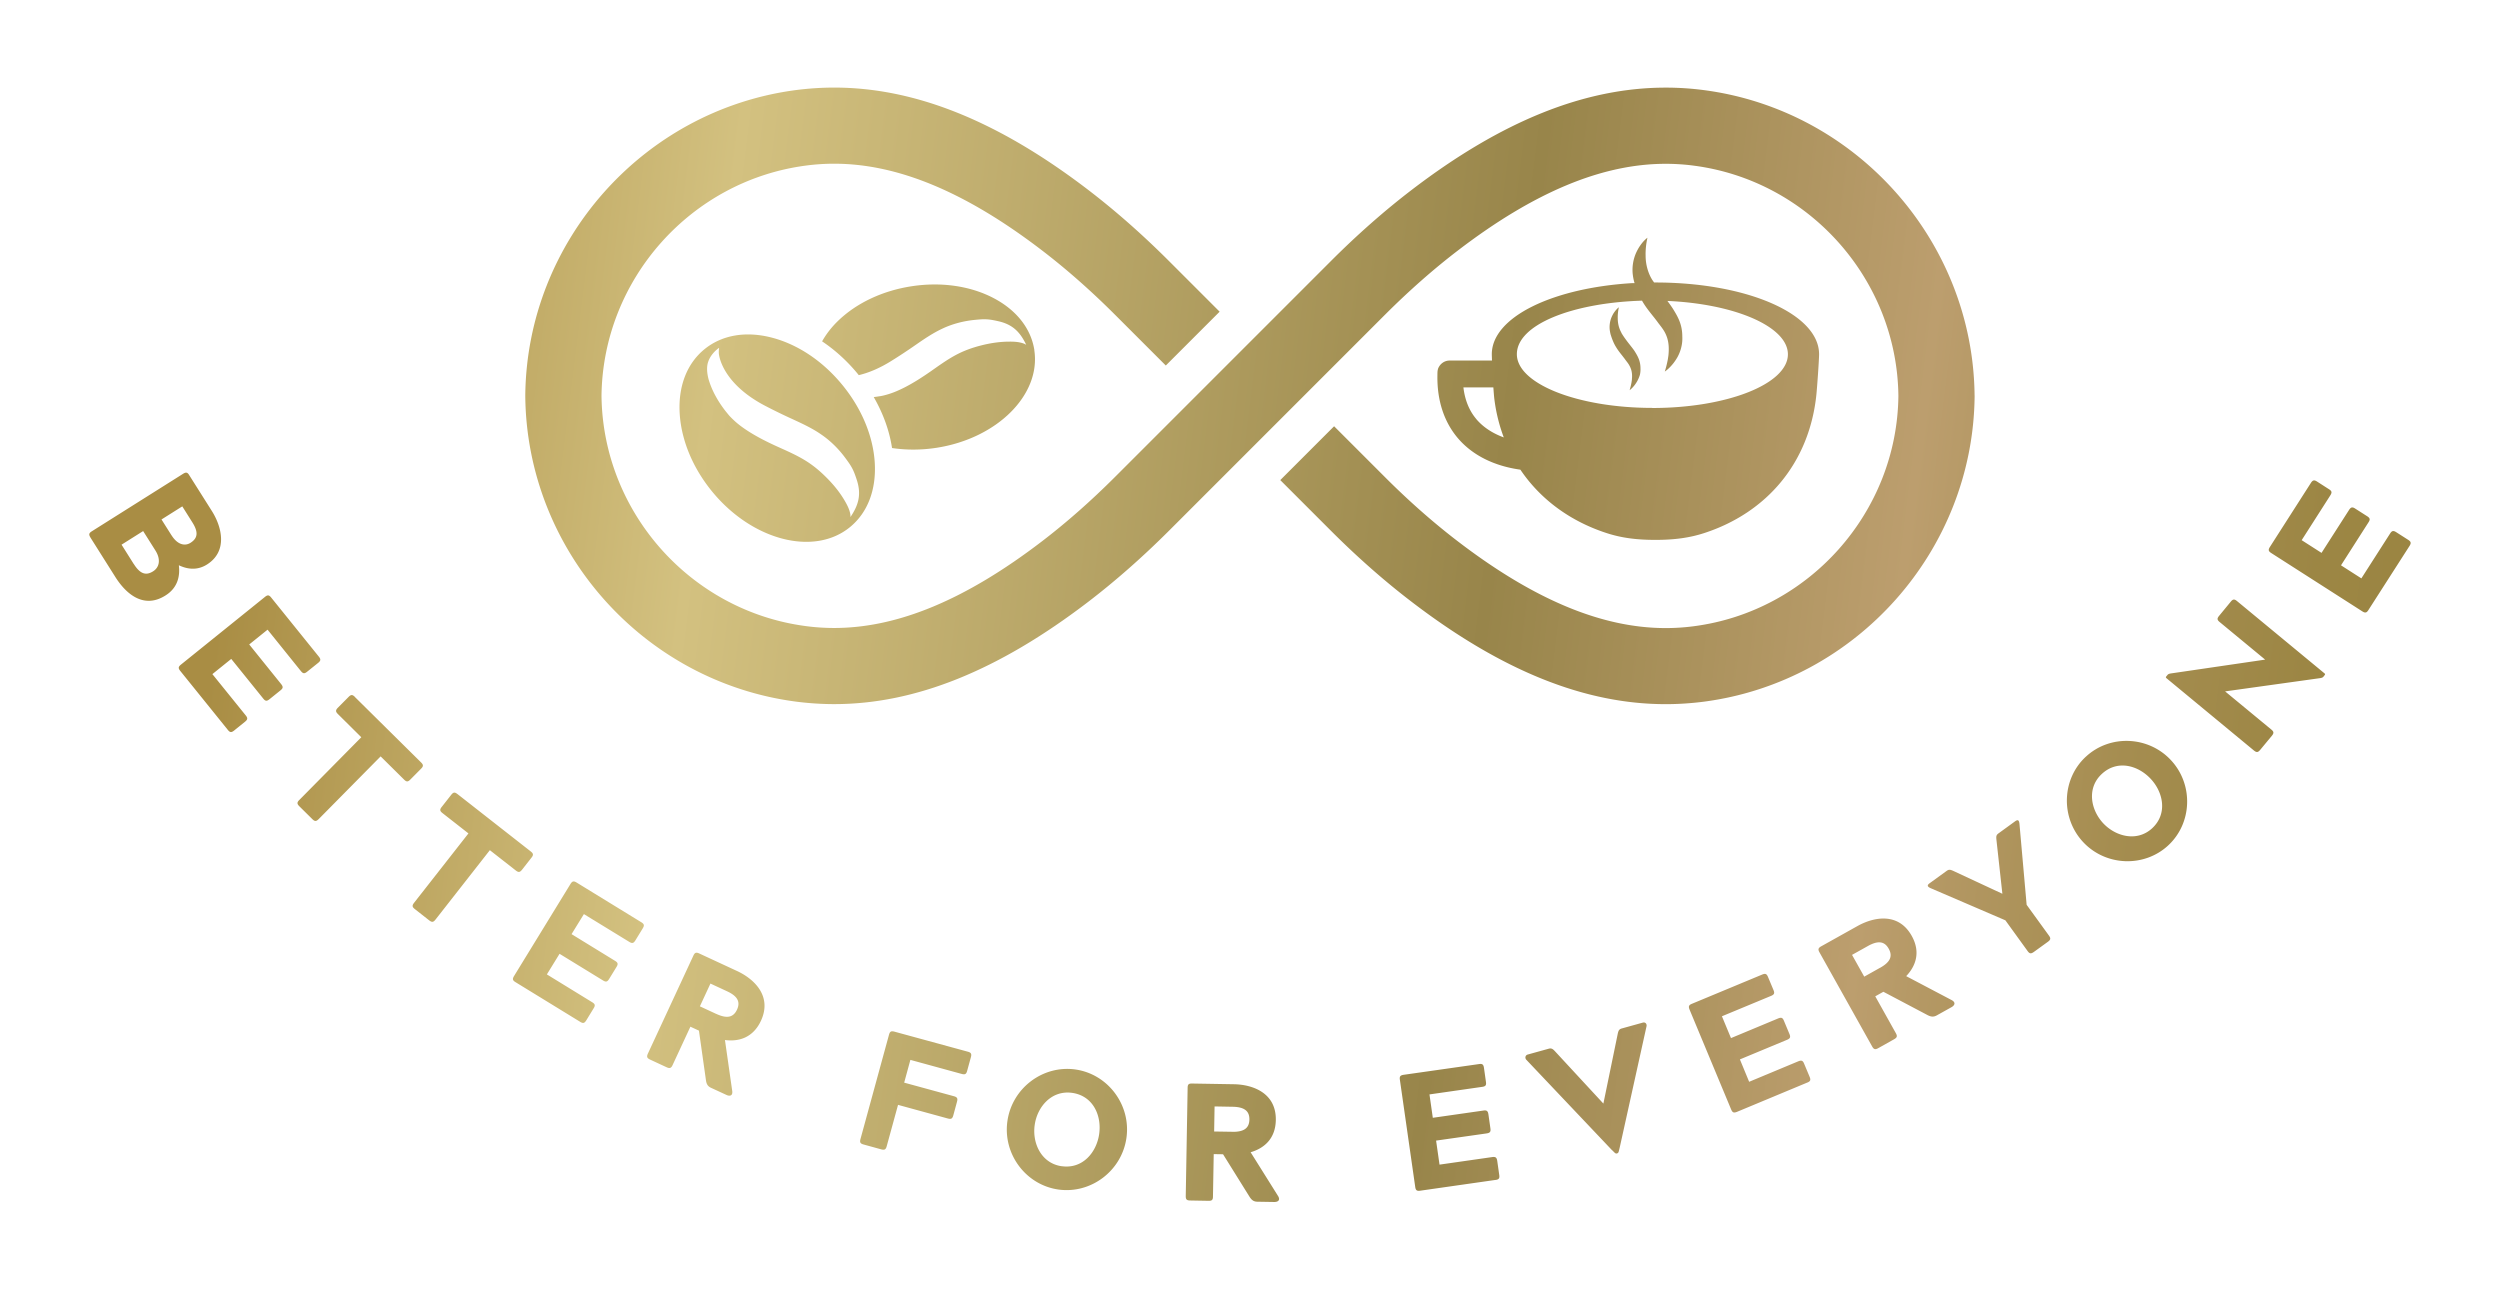 <svg xmlns="http://www.w3.org/2000/svg" viewBox="0 0 532.66 274.76"><defs><linearGradient id="a" x1="13.84" y1="101.27" x2="524.79" y2="165.14" gradientUnits="userSpaceOnUse"><stop offset=".07" stop-color="#a98d44"/><stop offset=".26" stop-color="#d3c180"/><stop offset=".59" stop-color="#98854a"/><stop offset=".76" stop-color="#bc9e6e"/><stop offset=".79" stop-color="#b49864"/><stop offset=".86" stop-color="#a58d50"/><stop offset=".93" stop-color="#9c8644"/><stop offset="1" stop-color="#9a8440"/></linearGradient></defs><path d="M19.27 114.52c-.39-.64-.33-.93.31-1.33l19.43-12.24c.63-.39.93-.34 1.32.31l4.82 7.63c2.16 3.44 3.39 8.58-1.04 11.38-2.13 1.35-4.25.99-5.97.18l-.03.02c.25 2.07-.11 4.7-2.86 6.41-4.42 2.8-8.19 0-10.69-3.97l-5.29-8.38Zm9.24 5.65c1.32 2.1 2.57 2.54 4.12 1.55 1.27-.8 1.74-2.44.47-4.45l-2.6-4.12-4.6 2.9 2.6 4.13Zm8.05-6.1c1.33 2.1 2.91 2.29 4.02 1.59 1.57-.99 1.73-2.27.4-4.37l-2.14-3.4-4.43 2.79 2.14 3.39Zm11.97 41.43c.47.58.76.62 1.35.15l2.33-1.88c.57-.47.61-.76.15-1.34l-7.11-8.8 4.02-3.24 6.81 8.44c.46.58.76.61 1.35.14l2.32-1.87c.59-.47.61-.76.15-1.35l-6.8-8.44 3.91-3.15 7.09 8.81c.47.58.77.61 1.35.14l2.33-1.87c.58-.47.61-.77.14-1.35l-10.13-12.56c-.47-.59-.77-.61-1.35-.14L38.56 141.6c-.58.47-.62.76-.15 1.35l10.13 12.56Zm27.09-7.01c-.53-.53-.83-.52-1.35 0l-2.28 2.3c-.52.53-.51.84.02 1.36l4.97 4.93-13.2 13.36c-.53.53-.52.83.01 1.36l2.75 2.72c.53.53.83.52 1.36 0l13.2-13.36 4.98 4.93c.53.53.83.53 1.35 0l2.28-2.3c.53-.53.52-.83 0-1.35l-14.09-13.93Zm21.86 20.71c-.59-.47-.88-.43-1.35.16l-2 2.55c-.47.58-.43.88.16 1.34l5.52 4.32-11.58 14.78c-.46.6-.42.89.17 1.35l3.04 2.39c.6.46.89.42 1.35-.16l11.58-14.79 5.52 4.32c.59.46.88.42 1.35-.17l1.99-2.54c.47-.59.43-.89-.16-1.35l-15.59-12.21Zm26.11 48.5c.64.4.93.33 1.33-.31l1.56-2.55c.39-.63.32-.92-.32-1.31l-9.64-5.92 2.7-4.39 9.25 5.67c.63.39.93.32 1.32-.32l1.56-2.54c.39-.64.32-.93-.32-1.32l-9.25-5.68 2.63-4.27 9.65 5.91c.64.39.92.32 1.32-.31l1.56-2.55c.39-.64.32-.93-.31-1.32l-13.77-8.45c-.64-.39-.93-.31-1.32.32l-12.01 19.59c-.39.64-.32.94.32 1.32l13.76 8.44Zm30.87 3.88 1.56 10.92c.11 1.03-.59 1.1-1.26.78l-3.27-1.51c-.68-.32-.94-.75-1.07-1.56l-1.5-10.62-1.82-.84-3.79 8.17c-.31.67-.6.78-1.28.47l-3.51-1.63c-.68-.32-.78-.6-.47-1.29l9.68-20.85c.31-.68.6-.78 1.28-.46l8.04 3.73c3.68 1.71 7.51 5.37 5.08 10.6-1.68 3.61-4.71 4.49-7.67 4.1m-1.85-5.57c2.26 1.05 3.64.78 4.42-.9.78-1.68.09-2.91-2.17-3.94l-3.49-1.62-2.25 4.85 3.49 1.62Zm38.75 19.39 10.59 2.9c.72.19.97.04 1.17-.68l.78-2.88c.2-.72.05-.99-.67-1.19l-10.58-2.89 1.32-4.85 10.92 2.99c.73.2.99.05 1.18-.67l.79-2.88c.2-.73.04-1-.67-1.19l-15.6-4.26c-.73-.19-.98-.05-1.18.67l-6.07 22.19c-.2.72-.04.99.67 1.18l3.74 1.03c.73.19.99.04 1.18-.68l2.41-8.8Zm37.8-7.54c6.94 1 11.86 7.6 10.84 14.61-1.01 7-7.57 11.95-14.52 10.96-6.94-1-11.85-7.6-10.83-14.61 1.01-7.01 7.57-11.95 14.51-10.96m-2.96 20.6c4.5.65 7.44-2.98 7.99-6.82.57-3.9-1.23-8.15-5.74-8.8-4.36-.62-7.44 2.92-7.99 6.83-.56 3.84 1.37 8.17 5.74 8.8m40.27-2.97 5.86 9.35c.52.9-.09 1.25-.84 1.24l-3.59-.06c-.75-.01-1.17-.31-1.63-.99l-5.68-9.12-1.99-.03-.16 9.01c0 .75-.22.96-.97.94l-3.88-.07c-.75-.01-.96-.22-.95-.97l.4-23.01c0-.75.22-.96.97-.94l8.87.15c4.06.06 9.05 1.87 8.95 7.63-.07 3.99-2.49 6.01-5.36 6.86m-3.95-4.35c2.49.04 3.64-.75 3.68-2.61.03-1.85-1.1-2.69-3.58-2.73l-3.84-.07-.09 5.34 3.84.06Zm56.1 10.26c.74-.1.93-.35.81-1.09l-.42-2.96c-.11-.74-.35-.93-1.08-.83l-11.22 1.61-.73-5.12 10.75-1.53c.74-.11.93-.35.82-1.09l-.42-2.96c-.11-.74-.36-.93-1.09-.82l-10.76 1.54-.71-4.98 11.22-1.61c.74-.1.92-.34.81-1.08l-.42-2.97c-.11-.73-.35-.92-1.09-.8L299.08 229c-.74.11-.93.36-.81 1.1l3.26 22.77c.1.74.34.93 1.09.82l16.01-2.29Zm24.85-6.36c.51.48.7.8 1.01.71l.1-.03c.31-.09.32-.45.5-1.14l5.74-25.95c.08-.39-.18-.94-.83-.75l-4.39 1.22c-.62.16-.77.43-.94 1.25l-3.04 14.78-.02-.03-10.23-11.06c-.57-.62-.84-.77-1.46-.59l-4.4 1.22c-.51.14-.65.7-.33 1.09l18.29 19.3Zm41.57-14.38c.7-.28.81-.56.52-1.25l-1.16-2.77c-.28-.69-.56-.8-1.26-.52l-10.46 4.36-1.97-4.77 10.03-4.17c.69-.29.81-.57.52-1.26l-1.16-2.78c-.28-.69-.56-.8-1.26-.51l-10.03 4.18-1.93-4.65 10.46-4.34c.7-.29.81-.57.52-1.26l-1.16-2.77c-.29-.69-.56-.8-1.26-.51l-14.93 6.21c-.7.28-.8.57-.52 1.26l8.85 21.25c.29.69.56.8 1.26.52l14.93-6.22Zm21.1-22.69 9.74 5.13c.9.52.55 1.13-.1 1.49l-3.14 1.75c-.64.35-1.16.32-1.89-.04l-9.47-5-1.73.97 4.38 7.84c.36.65.28.94-.37 1.31l-3.37 1.89c-.65.36-.95.28-1.31-.37l-11.21-20.03c-.36-.64-.28-.94.37-1.3l7.73-4.32c3.53-1.97 8.73-2.93 11.54 2.09 1.95 3.47.88 6.43-1.17 8.59m-5.59-1.76c2.18-1.21 2.77-2.47 1.86-4.09-.9-1.61-2.29-1.77-4.46-.55l-3.35 1.87 2.6 4.64 3.35-1.88Zm26.71-10.15 4.73 6.54c.43.61.73.65 1.34.22l3-2.17c.6-.44.65-.74.21-1.34l-4.74-6.54-1.53-17.27c-.1-.86-.39-.9-.94-.51l-3.51 2.55c-.52.37-.54.65-.44 1.51l1.25 11.37-10.32-4.81c-.78-.36-1.05-.42-1.57-.05l-3.6 2.61c-.54.39-.59.69.19 1.05l15.93 6.85Zm17.17-34.85c5.13-4.77 13.34-4.42 18.14.77 4.81 5.18 4.52 13.4-.62 18.15-5.14 4.75-13.35 4.42-18.15-.77-4.8-5.19-4.52-13.4.62-18.15m14.13 15.25c3.33-3.09 2.35-7.66-.28-10.49-2.68-2.9-7.12-4.18-10.45-1.08-3.23 2.98-2.4 7.6.28 10.49 2.63 2.83 7.21 4.07 10.45 1.08m15.54-29.16 20.28-2.83c.32-.06.52-.12.67-.31l.23-.29c.16-.18.16-.29-.04-.44l-18.59-15.36c-.57-.48-.88-.45-1.35.12l-2.47 3c-.48.58-.45.88.13 1.35l9.67 7.99-20.13 2.95c-.32.06-.53.13-.68.32l-.22.27c-.17.19-.16.29.04.45l18.58 15.36c.59.48.88.44 1.36-.13l2.47-2.98c.48-.58.45-.89-.13-1.36l-9.81-8.1Zm39.28-30.97c.4-.63.34-.93-.29-1.33l-2.52-1.61c-.63-.4-.93-.34-1.33.29l-6.11 9.54-4.34-2.78 5.85-9.15c.41-.62.34-.92-.29-1.32l-2.52-1.61c-.62-.4-.92-.34-1.33.29l-5.86 9.14-4.23-2.71 6.1-9.54c.4-.63.34-.93-.29-1.32l-2.52-1.62c-.62-.4-.93-.33-1.33.29l-8.72 13.62c-.4.63-.34.92.29 1.32l19.38 12.41c.62.4.93.34 1.32-.29l8.73-13.61Zm-92.66-32.07c-.32-32.86-25.15-60.84-57.75-65.08a61.98 61.98 0 0 0-8.06-.52c-17.24 0-34.93 7.12-54.08 21.76-5.82 4.45-11.63 9.57-17.27 15.21l-45.94 45.94c-5.14 5.14-10.4 9.78-15.65 13.79-16.21 12.4-30.68 18.43-44.22 18.43-1.99 0-4-.13-5.97-.39-24.6-3.2-43.33-24.28-43.61-49.07.28-24.78 19.01-45.87 43.61-49.07 1.97-.26 3.98-.39 5.97-.39 13.54 0 28.01 6.03 44.22 18.43 5.25 4.01 10.51 8.65 15.65 13.79l10.78 10.78 11.47-11.47-10.78-10.78c-5.64-5.64-11.45-10.76-17.27-15.21-19.15-14.64-36.84-21.76-54.08-21.76-2.69 0-5.4.18-8.07.52-32.6 4.24-57.43 32.22-57.74 65.08v.16c.32 32.86 25.14 60.84 57.75 65.08 2.67.34 5.38.52 8.07.52 17.24 0 34.93-7.12 54.08-21.76 5.82-4.45 11.63-9.57 17.27-15.2l45.94-45.94c5.14-5.14 10.4-9.78 15.65-13.79 16.21-12.4 30.68-18.43 44.22-18.43 1.99 0 4 .13 5.97.39 24.59 3.2 43.33 24.28 43.61 49.07-.28 24.78-19.02 45.87-43.61 49.07-1.97.26-3.98.39-5.97.39-13.54 0-28.01-6.03-44.22-18.43-5.25-4.01-10.52-8.65-15.65-13.79l-10.78-10.78-11.47 11.47 10.78 10.78c5.64 5.64 11.45 10.76 17.27 15.2 19.15 14.65 36.84 21.76 54.08 21.76 2.68 0 5.4-.18 8.06-.52 32.6-4.24 57.43-32.22 57.75-65.08v-.16Zm-75.25-13.39c-.34-.58-.78-1.64-.78-3.07-.02-.75.06-1.52.24-2.34-.18.13-.34.29-.49.45-.08.08-.15.17-.22.25-.07.09-.14.18-.2.26-.13.18-.25.36-.36.56-.1.19-.2.39-.29.6-.34.82-.48 1.73-.39 2.65.01.11.03.23.05.34l.06.34.08.34.1.3c.12.4.28.81.45 1.21l.13.3.15.3c.1.2.21.39.33.58.23.39.49.75.75 1.1.26.34.52.66.76.97.12.16.24.31.35.46l.18.25c.07.09.13.17.19.25.12.16.23.3.33.44a5.075 5.075 0 0 1 .66 1.32c.09.32.16.65.18 1 .03.35.01.72-.02 1.08v.14l-.03.14c0 .09-.03.19-.04.28-.01.1-.03.19-.05.29l-.03.14c0 .05-.02.1-.03.15-.08.39-.19.78-.31 1.18.37-.26 1.63-1.39 2.19-3.26.1-.44.15-.91.13-1.38 0-1.63-.62-2.65-1.17-3.55-.54-.9-1.96-2.4-2.92-4.06m7.29-10.7h-.3c-.25-.34-.44-.62-.54-.8-.54-.94-1.27-2.65-1.27-4.96-.03-1.2.1-2.46.39-3.78-.3.22-.55.47-.8.73-.12.13-.24.27-.35.41-.11.14-.22.28-.32.43-.21.29-.4.59-.57.9-.17.31-.33.64-.47.97a9.051 9.051 0 0 0-.63 4.27c.02.18.05.36.07.55.03.18.07.36.1.55l.13.54.1.32h-.45c-17.15 1.03-29.97 7.31-29.97 15.15 0 .26.02.76.04 1.35h-9.04c-1.1 0-2.05.71-2.44 1.71 0 0-.11.36-.13.67-.02.39-.02.89-.02.89-.07 5.21 1.4 9.76 4.32 13.22 3.11 3.68 7.78 5.99 13.36 6.76 4.25 6.3 10.58 10.97 18.34 13.5 3.08 1.01 6.3 1.46 10.42 1.46s7.34-.45 10.43-1.46c13.35-4.36 22.39-14.99 23.88-29.52.15-1.5.57-7.27.57-8.58 0-8.57-15.32-15.28-34.87-15.28m-38.16 29.1c-1.54-1.82-2.44-4.1-2.75-6.75h6.38c.08 1.07.15 2.02.22 2.54.36 2.88 1.05 5.58 2 8.12-2.4-.88-4.4-2.19-5.86-3.91m37.53-2.38c-15.93 0-28.88-5.14-28.88-11.44s11.77-10.95 26.67-11.41c.05.1.1.19.16.29.37.62.79 1.22 1.21 1.77.42.55.84 1.07 1.23 1.56.19.25.38.49.57.74l.3.41c.1.14.21.27.31.4.19.25.37.48.53.71.16.23.31.45.44.68.27.46.47.94.63 1.45.15.51.25 1.05.29 1.61.04.57.03 1.16-.02 1.75l-.02.23-.03.23c-.02.15-.05.3-.07.46-.02.15-.05.31-.08.46l-.05.23c-.02.08-.03.16-.05.23-.13.62-.3 1.25-.5 1.9.6-.42 1.11-.92 1.57-1.46.24-.27.45-.56.65-.85.1-.15.2-.3.29-.45l.14-.23.13-.24c.34-.65.59-1.32.75-2.03.17-.71.24-1.46.2-2.22 0-2.63-1.01-4.28-1.89-5.73-.26-.43-.73-1.1-1.28-1.84 14.42.63 25.67 5.49 25.67 11.37 0 6.31-12.96 11.44-28.88 11.44M186.38 98.6c-.34-5.68-2.8-11.58-6.92-16.6-4.12-5.03-9.42-8.59-14.92-10.04-5.59-1.48-10.72-.6-14.46 2.46s-5.61 7.93-5.26 13.7c.1 1.7.39 3.41.86 5.12 1.09 4.01 3.16 7.96 6.05 11.49 8.56 10.44 21.74 13.84 29.38 7.57 3.74-3.06 5.61-7.93 5.27-13.7m-5.18 11.56c.01-.21 0-.44-.04-.67-.2-1.03-.69-1.97-1.22-2.87-1.06-1.8-2.4-3.43-3.88-4.9-1.48-1.49-3.05-2.77-4.8-3.8-1.74-1.04-3.69-1.89-5.73-2.81-2.03-.93-4.09-1.95-6.05-3.2-.98-.63-1.95-1.31-2.85-2.12-.45-.41-.9-.84-1.32-1.31-.37-.46-.75-.9-1.09-1.37-1.39-1.87-2.54-3.94-3.23-6.23-.31-1.15-.51-2.59-.11-3.77.5-1.48 1.57-2.43 2.21-2.92.04-.02.09-.04.13-.06-.05.31-.08.65-.07 1.04.04 1.05 1.12 6.76 9.99 11.35 1.87.97 3.79 1.91 5.8 2.82 2 .93 4.12 1.89 6.09 3.27 1.97 1.35 3.69 3.08 5.06 4.94 1.39 1.87 1.76 2.52 2.49 4.79.96 3.02.36 5.25-1.37 7.81m39.18-35.53c-.71-4.64-3.85-8.62-8.85-11.19-4.92-2.53-11.07-3.4-17.31-2.44-6.25.96-11.85 3.62-15.8 7.5-1.35 1.33-2.44 2.76-3.27 4.24 2.78 1.86 5.38 4.22 7.64 6.98.06.07.11.15.17.22 1.99-.47 4.32-1.39 6.96-3.04 1.74-1.08 3.48-2.23 5.23-3.45 1.76-1.22 3.63-2.5 5.75-3.48 2.11-.98 4.41-1.56 6.64-1.79 2.26-.23 2.98-.23 5.24.29 3 .7 4.57 2.3 5.86 5.01-.17-.11-.36-.21-.58-.29-.96-.34-1.99-.4-3.01-.39-2.03 0-4.06.31-6.02.81-1.98.5-3.83 1.18-5.56 2.13-1.73.94-3.41 2.15-5.19 3.4-1.79 1.24-3.66 2.46-5.68 3.48-1.01.5-2.06.98-3.19 1.33-.57.18-1.15.34-1.75.45-.51.07-1.01.16-1.51.21 2.01 3.49 3.35 7.19 3.9 10.86 3.01.45 6.2.45 9.41-.04 12.98-1.98 22.35-11.32 20.9-20.82" style="fill:url(#a)"/></svg>